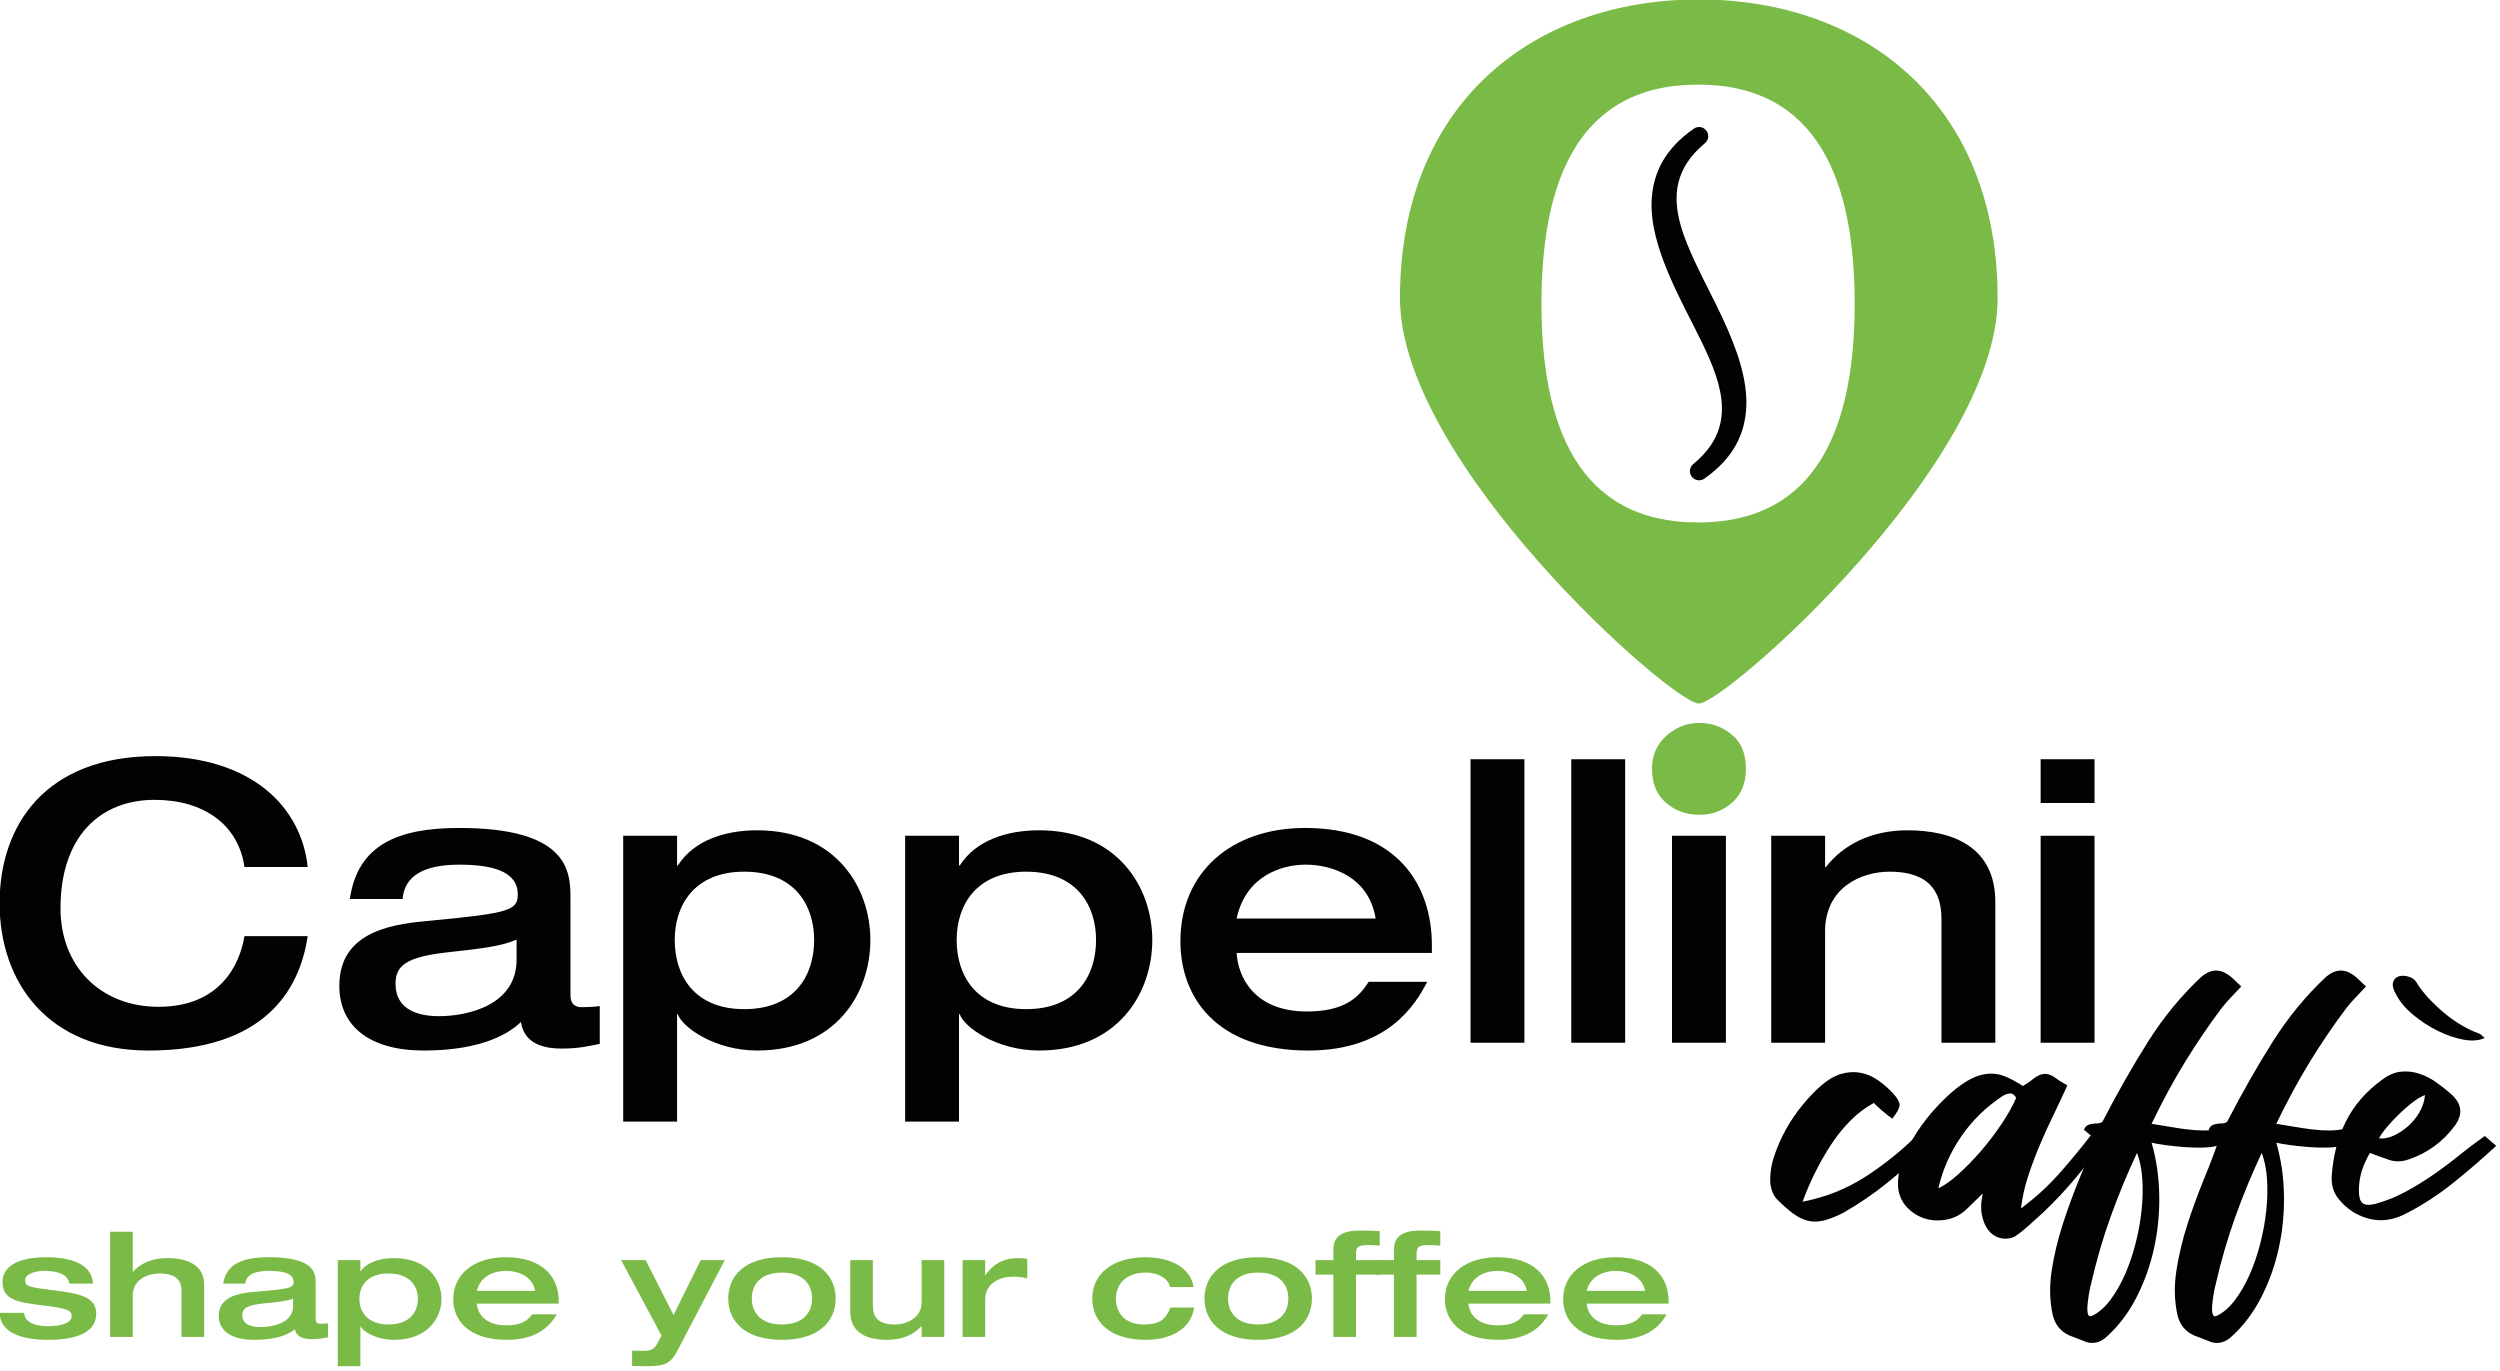 <?xml version="1.0" encoding="UTF-8" standalone="no"?>
<!DOCTYPE svg PUBLIC "-//W3C//DTD SVG 1.1//EN" "http://www.w3.org/Graphics/SVG/1.1/DTD/svg11.dtd">
<svg width="100%" height="100%" viewBox="0 0 775 425" version="1.1" xmlns="http://www.w3.org/2000/svg" xmlns:xlink="http://www.w3.org/1999/xlink" xml:space="preserve" xmlns:serif="http://www.serif.com/" style="fill-rule:evenodd;clip-rule:evenodd;stroke-linejoin:round;stroke-miterlimit:2;">
    <g transform="matrix(0.292,0,0,0.292,-125.343,-150.452)">
        <g>
            <g transform="matrix(4.167,0,0,4.167,0,467.346)">
                <path d="M181.403,232.387C179.811,217.066 167.077,204.133 142.604,204.133C114.648,204.133 102.909,221.642 102.909,241.639C102.909,261.635 115.146,279.144 140.813,279.144C170.061,279.144 179.313,264.122 181.403,249.996L165.286,249.996C164.092,257.457 158.919,268.002 143.399,268.002C128.676,268.002 118.429,257.755 118.429,242.932C118.429,224.428 128.676,215.275 142.405,215.275C154.94,215.275 163.794,221.642 165.286,232.387L181.403,232.387Z" style="fill:rgb(1,3,3);fill-rule:nonzero;"/>
            </g>
            <g transform="matrix(4.167,0,0,4.167,0,543.617)">
                <path d="M248.356,221.842C248.356,214.977 247.56,204.133 220.003,204.133C204.383,204.133 194.137,208.411 192.147,222.239L205.577,222.239C206.075,216.37 210.949,213.485 220.003,213.485C227.961,213.485 234.925,214.977 234.925,221.046C234.925,225.125 232.836,225.821 213.138,227.711C204.383,228.507 189.461,229.8 189.461,244.325C189.461,254.671 197.221,260.839 210.949,260.839C226.37,260.839 233.035,256.164 235.721,253.577C236.119,255.567 237.114,260.342 246.067,260.342C250.743,260.342 253.131,259.646 255.817,259.148L255.817,249.498C254.723,249.697 252.633,249.797 251.34,249.797C250.445,249.797 248.356,249.697 248.356,246.812L248.356,221.842ZM234.627,237.66C234.627,249.299 222.191,252.085 214.829,252.085C210.154,252.085 203.787,250.792 203.787,243.828C203.787,239.351 206.274,237.063 216.62,235.869C226.37,234.775 230.647,234.277 234.627,232.586L234.627,237.66Z" style="fill:rgb(1,3,3);fill-rule:nonzero;"/>
            </g>
            <g transform="matrix(4.167,0,0,4.167,0,621.55)">
                <path d="M292.626,196.572C305.559,196.572 310.434,205.227 310.434,213.981C310.434,222.935 305.559,231.59 292.626,231.59C279.793,231.59 274.918,222.935 274.918,213.981C274.918,205.227 279.793,196.572 292.626,196.572ZM261.786,260.242L275.515,260.242L275.515,232.883L275.714,232.883C276.709,236.067 284.966,242.135 295.909,242.135C316.005,242.135 324.76,227.511 324.76,213.981C324.76,200.65 316.005,186.026 295.909,186.026C287.652,186.026 279.793,188.613 275.714,194.98L275.515,194.98L275.515,187.419L261.786,187.419L261.786,260.242Z" style="fill:rgb(1,3,3);fill-rule:nonzero;"/>
            </g>
            <g transform="matrix(4.167,0,0,4.167,0,621.55)">
                <path d="M364.454,196.572C377.387,196.572 382.262,205.227 382.262,213.981C382.262,222.935 377.387,231.59 364.454,231.59C351.621,231.59 346.746,222.935 346.746,213.981C346.746,205.227 351.621,196.572 364.454,196.572ZM333.614,260.242L347.343,260.242L347.343,232.883L347.542,232.883C348.537,236.067 356.794,242.135 367.737,242.135C387.833,242.135 396.588,227.511 396.588,213.981C396.588,200.65 387.833,186.026 367.737,186.026C359.48,186.026 351.621,188.613 347.542,194.98L347.343,194.98L347.343,187.419L333.614,187.419L333.614,260.242Z" style="fill:rgb(1,3,3);fill-rule:nonzero;"/>
            </g>
            <g transform="matrix(4.167,0,0,4.167,0,543.617)">
                <path d="M467.818,235.968L467.818,233.979C467.818,218.559 458.865,204.133 435.486,204.133C416.783,204.133 403.75,215.375 403.75,232.984C403.75,247.011 412.605,260.839 436.381,260.839C456.477,260.839 463.64,249.2 466.625,243.33L451.702,243.33C449.016,247.708 445.037,250.891 435.983,250.891C422.354,250.891 418.375,241.838 418.076,235.968L467.818,235.968ZM418.076,227.214C420.364,216.469 429.318,213.485 435.685,213.485C442.45,213.485 451.801,216.668 453.493,227.214L418.076,227.214Z" style="fill:rgb(1,3,3);fill-rule:nonzero;"/>
            </g>
            <g transform="matrix(4.167,0,0,4.167,0,462.376)">
                <rect x="477.667" y="206.122" width="13.729" height="72.226" style="fill:rgb(1,3,3);"/>
            </g>
            <g transform="matrix(4.167,0,0,4.167,0,462.376)">
                <rect x="503.334" y="206.122" width="13.729" height="72.226" style="fill:rgb(1,3,3);"/>
            </g>
            <g transform="matrix(4.167,0,0,4.167,0,462.374)">
                <path d="M529.001,278.348L542.73,278.348L542.73,225.621L529.001,225.621L529.001,278.348ZM529.001,217.264L542.73,217.264L542.73,206.122L529.001,206.122L529.001,217.264Z" style="fill:rgb(1,3,3);fill-rule:nonzero;"/>
            </g>
            <g transform="matrix(4.167,0,0,4.167,0,537.817)">
                <path d="M554.271,260.242L567.999,260.242L567.999,231.889C567.999,220.647 577.251,216.668 584.414,216.668C595.756,216.668 597.646,223.134 597.646,228.805L597.646,260.242L611.375,260.242L611.375,224.427C611.375,210.201 600.332,206.122 588.991,206.122C579.639,206.122 572.675,209.803 568.198,215.474L567.999,215.474L567.999,207.515L554.271,207.515L554.271,260.242Z" style="fill:rgb(1,3,3);fill-rule:nonzero;"/>
            </g>
            <g transform="matrix(4.167,0,0,4.167,0,462.374)">
                <path d="M622.915,278.348L636.644,278.348L636.644,225.621L622.915,225.621L622.915,278.348ZM622.915,217.264L636.644,217.264L636.644,206.122L622.915,206.122L622.915,217.264Z" style="fill:rgb(1,3,3);fill-rule:nonzero;"/>
            </g>
            <g transform="matrix(4.167,0,0,4.167,0,984.308)">
                <path d="M594.545,179.06C591.137,182.535 587.612,185.742 583.97,188.682C580.329,191.623 576.503,194.229 572.494,196.501C570.623,197.436 568.986,198.071 567.582,198.405C566.179,198.739 564.859,198.756 563.623,198.455C562.387,198.154 561.151,197.553 559.915,196.651C558.678,195.749 557.325,194.563 555.855,193.093C555.321,192.558 554.903,191.907 554.602,191.138C554.302,190.37 554.118,189.618 554.051,188.883C553.917,186.678 554.235,184.406 555.003,182.067C555.772,179.728 556.774,177.44 558.01,175.201C559.246,172.963 560.666,170.874 562.27,168.937C563.874,166.999 565.444,165.362 566.981,164.025C568.652,162.555 570.322,161.569 571.993,161.068C573.663,160.567 575.284,160.45 576.854,160.717C578.424,160.985 579.928,161.603 581.364,162.572C582.801,163.541 584.188,164.76 585.524,166.23C586.526,167.366 587.011,168.302 586.977,169.037C586.944,169.772 586.326,170.908 585.123,172.445C584.188,171.776 583.352,171.125 582.617,170.49C581.882,169.855 581.147,169.17 580.412,168.435C578.207,169.638 576.186,171.175 574.348,173.046C572.511,174.917 570.857,176.989 569.387,179.261C567.917,181.532 566.58,183.888 565.377,186.327C564.174,188.766 563.139,191.188 562.27,193.594C568.15,192.458 573.513,190.32 578.357,187.179C583.202,184.038 587.629,180.463 591.638,176.454L594.545,179.06Z" style="fill:rgb(1,3,3);fill-rule:nonzero;"/>
            </g>
            <g transform="matrix(4.167,0,0,4.167,0,1004.57)">
                <path d="M623.613,191.438C622.076,192.841 620.856,193.944 619.954,194.746C619.052,195.548 618.317,196.166 617.749,196.6C617.181,197.034 616.763,197.335 616.496,197.502C616.229,197.669 615.995,197.786 615.794,197.853C614.592,198.254 613.422,198.271 612.286,197.903C611.15,197.536 610.215,196.851 609.48,195.848C608.745,194.846 608.227,193.56 607.926,191.989C607.625,190.419 607.709,188.632 608.177,186.627L604.268,190.436C602.798,191.906 601.094,192.841 599.156,193.242C597.218,193.643 595.38,193.593 593.643,193.092C591.906,192.591 590.369,191.672 589.032,190.336C587.696,188.999 586.894,187.329 586.627,185.324C586.426,183.052 586.794,180.68 587.729,178.207C588.665,175.735 589.884,173.346 591.388,171.041C592.891,168.735 594.562,166.597 596.399,164.626C598.237,162.655 599.924,161.068 601.461,159.865C603.065,158.595 604.568,157.66 605.972,157.058C607.375,156.457 608.745,156.139 610.081,156.106C611.418,156.073 612.754,156.34 614.09,156.908C615.427,157.476 616.864,158.261 618.4,159.263C619.336,158.729 620.255,158.094 621.157,157.359C622.059,156.624 622.978,156.223 623.913,156.156C624.849,156.156 625.784,156.507 626.72,157.209C627.655,157.91 628.658,158.528 629.727,159.063C628.591,161.602 627.405,164.141 626.168,166.681C624.932,169.22 623.763,171.792 622.66,174.399C621.558,177.005 620.572,179.644 619.703,182.317C618.835,184.99 618.233,187.696 617.899,190.436C621.441,187.83 624.615,184.956 627.421,181.816C630.228,178.675 632.968,175.367 635.641,171.893L638.748,173.296C636.543,176.704 634.187,179.895 631.681,182.868C629.175,185.842 626.486,188.698 623.613,191.438ZM616.696,162.27C616.229,161.469 615.677,161.101 615.043,161.168C614.408,161.235 613.823,161.435 613.289,161.769C609.012,164.576 605.47,168.034 602.664,172.143C599.857,176.253 597.92,180.646 596.85,185.324C598.32,184.656 600.024,183.453 601.962,181.716C603.9,179.978 605.821,178.007 607.726,175.802C609.63,173.597 611.384,171.291 612.988,168.886C614.592,166.48 615.828,164.275 616.696,162.27Z" style="fill:rgb(1,3,3);fill-rule:nonzero;"/>
            </g>
            <g transform="matrix(4.167,0,0,4.167,0,1005.61)">
                <path d="M668.216,174.149C667.147,174.483 665.811,174.666 664.207,174.7C662.603,174.733 660.966,174.683 659.295,174.549C657.625,174.416 656.055,174.249 654.585,174.048C653.114,173.848 651.978,173.647 651.177,173.447C652.379,177.59 653.031,181.983 653.131,186.628C653.231,191.272 652.797,195.816 651.828,200.259C650.859,204.703 649.356,208.913 647.318,212.889C645.28,216.864 642.724,220.222 639.65,222.962C638.781,223.764 637.829,224.248 636.793,224.415C635.757,224.582 634.705,224.399 633.636,223.864L630.228,222.561C628.023,221.559 626.62,219.855 626.018,217.449C625.216,213.841 625.116,210.065 625.717,206.123C626.319,202.18 627.254,198.238 628.524,194.295C629.794,190.353 631.197,186.511 632.734,182.769C634.271,179.027 635.574,175.585 636.643,172.445L633.937,170.139C634.204,169.538 634.521,169.154 634.889,168.987C635.256,168.819 635.657,168.703 636.092,168.636C636.526,168.569 636.96,168.536 637.395,168.536C637.829,168.536 638.247,168.402 638.647,168.135C642.523,160.651 646.416,153.818 650.325,147.637C654.234,141.456 658.761,135.96 663.906,131.149C664.975,130.28 665.978,129.779 666.913,129.645C667.849,129.512 668.717,129.628 669.519,129.996C670.321,130.363 671.09,130.881 671.825,131.55C672.56,132.218 673.295,132.919 674.03,133.654C673.094,134.657 672.209,135.592 671.374,136.461C670.538,137.33 669.753,138.232 669.018,139.167C665.811,143.444 662.753,147.938 659.847,152.649C656.94,157.36 654.05,162.689 651.177,168.636C652.513,168.836 653.933,169.07 655.436,169.337C656.94,169.605 658.477,169.839 660.047,170.039C661.618,170.239 663.171,170.34 664.708,170.34C666.245,170.34 667.715,170.139 669.118,169.738L668.216,174.149ZM635.741,209.531C635.54,210.266 635.357,211.151 635.189,212.187C635.022,213.223 634.905,214.175 634.839,215.044C634.772,215.912 634.822,216.614 634.989,217.148C635.156,217.683 635.507,217.817 636.041,217.549C637.712,216.747 639.249,215.411 640.652,213.54C642.055,211.669 643.292,209.531 644.361,207.125C645.43,204.72 646.332,202.097 647.067,199.257C647.802,196.417 648.32,193.594 648.621,190.787C648.921,187.981 648.988,185.308 648.821,182.769C648.654,180.229 648.203,177.991 647.468,176.053C644.929,181.466 642.674,186.928 640.702,192.441C638.731,197.954 637.077,203.65 635.741,209.531Z" style="fill:rgb(1,3,3);fill-rule:nonzero;"/>
            </g>
            <g transform="matrix(4.167,0,0,4.167,0,1005.61)">
                <path d="M699.99,174.149C698.921,174.483 697.584,174.666 695.981,174.7C694.377,174.733 692.74,174.683 691.069,174.549C689.399,174.416 687.828,174.249 686.358,174.048C684.888,173.848 683.752,173.647 682.95,173.447C684.153,177.59 684.805,181.983 684.905,186.628C685.005,191.272 684.571,195.816 683.602,200.259C682.633,204.703 681.13,208.913 679.091,212.889C677.053,216.864 674.497,220.222 671.424,222.962C670.555,223.764 669.603,224.248 668.567,224.415C667.531,224.582 666.479,224.399 665.41,223.864L662.002,222.561C659.797,221.559 658.393,219.855 657.792,217.449C656.99,213.841 656.89,210.065 657.491,206.123C658.093,202.18 659.028,198.238 660.298,194.295C661.567,190.353 662.971,186.511 664.508,182.769C666.044,179.027 667.347,175.585 668.417,172.445L665.71,170.139C665.978,169.538 666.295,169.154 666.663,168.987C667.03,168.819 667.431,168.703 667.865,168.636C668.3,168.569 668.734,168.536 669.168,168.536C669.603,168.536 670.02,168.402 670.421,168.135C674.297,160.651 678.189,153.818 682.098,147.637C686.007,141.456 690.535,135.96 695.68,131.149C696.749,130.28 697.751,129.779 698.687,129.645C699.622,129.512 700.491,129.628 701.293,129.996C702.095,130.363 702.863,130.881 703.598,131.55C704.333,132.218 705.068,132.919 705.803,133.654C704.868,134.657 703.983,135.592 703.147,136.461C702.312,137.33 701.527,138.232 700.792,139.167C697.584,143.444 694.527,147.938 691.621,152.649C688.714,157.36 685.824,162.689 682.95,168.636C684.287,168.836 685.707,169.07 687.21,169.337C688.714,169.605 690.251,169.839 691.821,170.039C693.391,170.239 694.945,170.34 696.482,170.34C698.019,170.34 699.489,170.139 700.892,169.738L699.99,174.149ZM667.515,209.531C667.314,210.266 667.13,211.151 666.963,212.187C666.796,213.223 666.679,214.175 666.612,215.044C666.546,215.912 666.596,216.614 666.763,217.148C666.93,217.683 667.281,217.817 667.815,217.549C669.486,216.747 671.023,215.411 672.426,213.54C673.829,211.669 675.065,209.531 676.135,207.125C677.204,204.72 678.106,202.097 678.841,199.257C679.576,196.417 680.094,193.594 680.394,190.787C680.695,187.981 680.762,185.308 680.595,182.769C680.428,180.229 679.977,177.991 679.242,176.053C676.703,181.466 674.447,186.928 672.476,192.441C670.505,197.954 668.851,203.65 667.515,209.531Z" style="fill:rgb(1,3,3);fill-rule:nonzero;"/>
            </g>
            <g transform="matrix(4.167,0,0,4.167,0,883.308)">
                <path d="M738.981,203.601C735.439,206.875 731.797,210.016 728.055,213.023C724.313,216.03 720.304,218.636 716.027,220.841C711.483,223.246 706.973,223.113 702.496,220.44C700.758,219.304 699.389,218.001 698.386,216.531C697.384,215.061 696.95,213.29 697.083,211.218C697.417,206.207 698.603,201.63 700.641,197.487C702.68,193.344 705.77,189.769 709.913,186.762C711.517,185.559 713.104,184.874 714.674,184.707C716.244,184.54 717.798,184.707 719.335,185.208C720.872,185.709 722.325,186.444 723.695,187.413C725.065,188.382 726.351,189.401 727.554,190.47C730.294,192.943 730.561,195.649 728.356,198.589C725.349,202.598 721.507,205.405 716.829,207.009C715.025,207.677 713.288,207.727 711.617,207.159C709.946,206.591 708.343,206.006 706.806,205.405C705.87,207.009 705.169,208.579 704.701,210.116C704.233,211.653 703.999,213.29 703.999,215.027C703.999,216.564 704.283,217.6 704.851,218.135C705.419,218.669 706.472,218.769 708.009,218.435C710.748,217.7 713.354,216.664 715.827,215.328C718.299,213.992 720.671,212.538 722.943,210.968C725.215,209.398 727.42,207.744 729.559,206.006C731.697,204.269 733.869,202.632 736.074,201.095L738.981,203.601ZM720.838,190.671C719.903,191.005 718.867,191.606 717.731,192.475C716.595,193.344 715.459,194.329 714.323,195.432C713.187,196.534 712.152,197.637 711.216,198.739C710.281,199.842 709.579,200.828 709.111,201.696C710.314,201.83 711.567,201.596 712.87,200.995C714.173,200.393 715.392,199.591 716.528,198.589C717.664,197.587 718.633,196.401 719.435,195.031C720.237,193.661 720.705,192.208 720.838,190.671ZM718.633,161.904C719.435,163.24 720.454,164.577 721.69,165.913C722.927,167.25 724.263,168.519 725.7,169.722C727.136,170.925 728.623,171.977 730.16,172.879C731.697,173.782 733.134,174.466 734.47,174.934C734.737,175.001 734.988,175.151 735.222,175.385C735.456,175.619 735.74,175.87 736.074,176.137C734.537,176.805 732.699,176.939 730.561,176.538C728.423,176.137 726.251,175.385 724.046,174.283C721.841,173.18 719.786,171.844 717.882,170.273C715.977,168.703 714.557,167.049 713.622,165.312C712.753,163.842 712.452,162.706 712.72,161.904C712.987,161.102 713.488,160.601 714.223,160.4C714.958,160.2 715.777,160.233 716.679,160.501C717.581,160.768 718.232,161.236 718.633,161.904Z" style="fill:rgb(1,3,3);fill-rule:nonzero;"/>
            </g>
            <g transform="matrix(4.167,0,0,4.167,3.754,181.837)">
                <path d="M535.096,287.602C531.765,287.602 528.916,286.579 526.549,284.534C524.183,282.489 522.999,279.596 522.999,275.856C522.999,272.466 524.212,269.676 526.637,267.484C529.062,265.293 531.882,264.197 535.096,264.197C538.194,264.197 540.94,265.19 543.336,267.177C545.732,269.164 546.93,272.057 546.93,275.856C546.93,279.537 545.761,282.415 543.424,284.49C541.086,286.565 538.31,287.602 535.096,287.602Z" style="fill:rgb(122,186,70);"/>
            </g>
            <g transform="matrix(1,0,0,1,1.185,0)">
                <path d="M2231.59,1262.15C2203.67,1262.15 1914.35,1007.01 1914.35,831.925C1914.35,624.846 2056.1,514.992 2230.84,514.683L2232.33,514.683C2407.08,514.992 2548.83,624.846 2548.83,831.925C2548.83,1007.01 2259.5,1262.15 2231.59,1262.15ZM2230.82,605.079C2359.09,605.079 2397.06,709.221 2397.06,837.496C2397.06,965.767 2359.09,1069.91 2230.82,1069.91C2102.54,1069.91 2064.57,965.767 2064.57,837.496C2064.57,709.221 2102.54,605.079 2230.82,605.079Z" style="fill:rgb(122,186,70);"/>
            </g>
            <g transform="matrix(4.167,0,0,4.167,2.071,-806.013)">
                <path d="M533.974,349.916C526.641,355.048 523.774,361.141 523.339,367.643C522.922,373.888 524.957,380.624 527.89,387.443C529.135,390.338 530.55,393.249 532.006,396.139C533.418,398.943 534.869,401.725 536.198,404.478C541.542,415.547 544.97,426.211 533.974,435.256C532.95,436.04 532.755,437.509 533.54,438.533C534.324,439.558 535.793,439.752 536.817,438.968C544.127,433.822 546.978,427.733 547.4,421.239C547.875,413.926 545.031,405.915 541.283,397.909C539.159,393.373 536.725,388.846 534.632,384.388C533.043,381.005 531.607,377.694 530.694,374.432C528.614,367.002 529.239,359.936 536.817,353.628C537.841,352.843 538.036,351.375 537.252,350.35C536.467,349.326 534.999,349.131 533.974,349.916Z" style="fill:rgb(1,3,3);"/>
            </g>
            <g transform="matrix(4.167,0,0,4.167,0,1306.56)">
                <path d="M102.909,144.588C103.118,150.57 110.587,151.456 115.302,151.456C122.145,151.456 127.527,149.758 127.527,144.773C127.527,140.231 122.771,139.603 115.51,138.68C109.961,137.978 109.418,137.72 109.418,136.132C109.418,135.098 111.171,133.88 114.425,133.88C116.387,133.88 120.225,134.212 120.684,137.129L126.693,137.129C126.359,130.852 118.139,130.409 114.718,130.409C111.004,130.409 103.66,131.147 103.66,136.723C103.66,141.191 107.249,141.893 114.092,142.705C120.309,143.443 121.268,143.96 121.268,145.474C121.268,147.321 118.139,147.985 115.26,147.985C113.174,147.985 109.335,147.542 109.168,144.588L102.909,144.588Z" style="fill:rgb(122,186,70);fill-rule:nonzero;"/>
            </g>
            <g transform="matrix(4.167,0,0,4.167,0,1276.41)">
                <path d="M131.074,157.955L136.832,157.955L136.832,147.431C136.832,143.258 140.713,141.781 143.717,141.781C148.474,141.781 149.266,144.182 149.266,146.286L149.266,157.955L155.024,157.955L155.024,144.662C155.024,139.381 150.393,137.867 145.636,137.867C141.714,137.867 138.793,139.234 136.916,141.338L136.832,141.338L136.832,131.147L131.074,131.147L131.074,157.955Z" style="fill:rgb(122,186,70);fill-rule:nonzero;"/>
            </g>
            <g transform="matrix(4.167,0,0,4.167,0,1306.56)">
                <path d="M183.44,136.981C183.44,134.434 183.106,130.409 171.548,130.409C164.997,130.409 160.699,131.997 159.865,137.129L165.498,137.129C165.706,134.951 167.751,133.88 171.548,133.88C174.886,133.88 177.807,134.434 177.807,136.686C177.807,138.2 176.93,138.459 168.669,139.16C164.997,139.455 158.738,139.936 158.738,145.327C158.738,149.167 161.993,151.456 167.751,151.456C174.218,151.456 177.014,149.721 178.14,148.761C178.307,149.499 178.725,151.272 182.48,151.272C184.441,151.272 185.442,151.013 186.569,150.828L186.569,147.247C186.11,147.321 185.234,147.357 184.691,147.357C184.316,147.357 183.44,147.321 183.44,146.25L183.44,136.981ZM177.681,142.853C177.681,147.173 172.466,148.207 169.378,148.207C167.417,148.207 164.746,147.727 164.746,145.142C164.746,143.48 165.79,142.631 170.129,142.188C174.218,141.782 176.012,141.597 177.681,140.969L177.681,142.853Z" style="fill:rgb(122,186,70);fill-rule:nonzero;"/>
            </g>
            <g transform="matrix(4.167,0,0,4.167,0,1335.49)">
                <path d="M202.007,127.602C207.432,127.602 209.476,130.815 209.476,134.064C209.476,137.388 207.432,140.6 202.007,140.6C196.625,140.6 194.58,137.388 194.58,134.064C194.58,130.815 196.625,127.602 202.007,127.602ZM189.072,151.235L194.831,151.235L194.831,141.08L194.914,141.08C195.331,142.262 198.795,144.514 203.384,144.514C211.813,144.514 215.485,139.086 215.485,134.064C215.485,129.116 211.813,123.688 203.384,123.688C199.921,123.688 196.625,124.648 194.914,127.012L194.831,127.012L194.831,124.205L189.072,124.205L189.072,151.235Z" style="fill:rgb(122,186,70);fill-rule:nonzero;"/>
            </g>
            <g transform="matrix(4.167,0,0,4.167,0,1306.56)">
                <path d="M245.36,142.225L245.36,141.486C245.36,135.763 241.605,130.409 231.799,130.409C223.955,130.409 218.489,134.581 218.489,141.117C218.489,146.324 222.203,151.456 232.175,151.456C240.604,151.456 243.608,147.136 244.86,144.957L238.601,144.957C237.474,146.582 235.805,147.764 232.008,147.764C226.292,147.764 224.623,144.403 224.497,142.225L245.36,142.225ZM224.497,138.975C225.457,134.988 229.212,133.88 231.883,133.88C234.72,133.88 238.642,135.061 239.352,138.975L224.497,138.975Z" style="fill:rgb(122,186,70);fill-rule:nonzero;"/>
            </g>
            <g transform="matrix(4.167,0,0,4.167,0,1337.64)">
                <path d="M271.564,142.926L270.27,145.29C269.603,146.508 268.476,146.803 266.932,146.803C265.681,146.803 264.512,146.767 264.053,146.73L264.053,150.644C265.18,150.681 266.682,150.718 267.642,150.718C272.44,150.718 273.859,150.09 275.611,146.73L287.67,123.688L281.536,123.688L274.61,137.683L267.516,123.688L261.258,123.688L271.564,142.926Z" style="fill:rgb(122,186,70);fill-rule:nonzero;"/>
            </g>
            <g transform="matrix(4.167,0,0,4.167,0,1306.56)">
                <path d="M294.555,140.932C294.555,137.535 296.641,134.323 302.232,134.323C307.823,134.323 309.91,137.535 309.91,140.932C309.91,144.33 307.823,147.542 302.232,147.542C296.641,147.542 294.555,144.33 294.555,140.932ZM288.546,140.932C288.546,146.324 292.343,151.456 302.232,151.456C312.121,151.456 315.918,146.324 315.918,140.932C315.918,135.541 312.121,130.409 302.232,130.409C292.343,130.409 288.546,135.541 288.546,140.932Z" style="fill:rgb(122,186,70);fill-rule:nonzero;"/>
            </g>
            <g transform="matrix(4.167,0,0,4.167,0,1309.64)">
                <path d="M319.632,143.481C319.632,149.204 324.263,150.718 329.02,150.718C332.942,150.718 335.863,149.352 337.741,147.247L337.824,147.247L337.824,149.98L343.582,149.98L343.582,130.409L337.824,130.409L337.824,141.155C337.824,145.327 333.651,146.804 331.106,146.804C326.183,146.804 325.39,144.552 325.39,141.561L325.39,130.409L319.632,130.409L319.632,143.481Z" style="fill:rgb(122,186,70);fill-rule:nonzero;"/>
            </g>
            <g transform="matrix(4.167,0,0,4.167,0,1304.41)">
                <path d="M348.255,151.235L354.014,151.235L354.014,141.782C354.014,137.24 358.144,135.874 361.065,135.874C362.067,135.874 363.151,135.911 364.737,136.354L364.737,131.332C363.986,131.221 363.318,131.147 362.442,131.147C358.019,131.147 355.641,133.252 354.097,135.468L354.014,135.468L354.014,131.664L348.255,131.664L348.255,151.235Z" style="fill:rgb(122,186,70);fill-rule:nonzero;"/>
            </g>
            <g transform="matrix(4.167,0,0,4.167,0,1306.56)">
                <path d="M407.13,138.015C405.92,131.406 398.326,130.409 394.988,130.409C386.434,130.409 381.302,134.618 381.302,140.932C381.302,146.324 385.099,151.456 394.988,151.456C396.532,151.456 405.92,151.345 407.255,143.222L401.247,143.222C400.037,145.991 398.827,147.542 394.362,147.542C389.397,147.542 387.311,144.33 387.311,140.932C387.311,137.535 389.647,134.323 394.988,134.323C398.284,134.323 400.704,135.985 401.122,138.015L407.13,138.015Z" style="fill:rgb(122,186,70);fill-rule:nonzero;"/>
            </g>
            <g transform="matrix(4.167,0,0,4.167,0,1306.56)">
                <path d="M415.893,140.932C415.893,137.535 417.979,134.323 423.57,134.323C429.161,134.323 431.248,137.535 431.248,140.932C431.248,144.33 429.161,147.542 423.57,147.542C417.979,147.542 415.893,144.33 415.893,140.932ZM409.884,140.932C409.884,146.324 413.681,151.456 423.57,151.456C433.459,151.456 437.256,146.324 437.256,140.932C437.256,135.541 433.459,130.409 423.57,130.409C413.681,130.409 409.884,135.541 409.884,140.932Z" style="fill:rgb(122,186,70);fill-rule:nonzero;"/>
            </g>
            <g transform="matrix(4.167,0,0,4.167,0,1275.18)">
                <path d="M442.722,158.25L448.48,158.25L448.48,142.372L454.53,142.372L454.53,138.679L448.48,138.679L448.48,137.165C448.48,135.393 448.939,134.839 451.568,134.839C452.653,134.839 453.905,134.913 454.53,134.987L454.53,131.294C453.195,131.22 451.86,131.147 449.356,131.147C443.348,131.147 442.722,133.99 442.722,136.168L442.722,138.679L438.174,138.679L438.174,142.372L442.722,142.372L442.722,158.25Z" style="fill:rgb(122,186,70);fill-rule:nonzero;"/>
            </g>
            <g transform="matrix(4.167,0,0,4.167,0,1275.18)">
                <path d="M458.161,158.25L463.919,158.25L463.919,142.372L469.969,142.372L469.969,138.679L463.919,138.679L463.919,137.165C463.919,135.393 464.378,134.839 467.006,134.839C468.091,134.839 469.343,134.913 469.969,134.987L469.969,131.294C468.634,131.22 467.298,131.147 464.795,131.147C458.786,131.147 458.161,133.99 458.161,136.168L458.161,138.679L453.612,138.679L453.612,142.372L458.161,142.372L458.161,158.25Z" style="fill:rgb(122,186,70);fill-rule:nonzero;"/>
            </g>
            <g transform="matrix(4.167,0,0,4.167,0,1306.56)">
                <path d="M498.008,142.225L498.008,141.486C498.008,135.763 494.253,130.409 484.448,130.409C476.603,130.409 471.137,134.581 471.137,141.117C471.137,146.324 474.851,151.456 484.823,151.456C493.252,151.456 496.256,147.136 497.508,144.957L491.249,144.957C490.122,146.582 488.453,147.764 484.656,147.764C478.94,147.764 477.271,144.403 477.146,142.225L498.008,142.225ZM477.146,138.975C478.105,134.988 481.861,133.88 484.531,133.88C487.368,133.88 491.291,135.061 492,138.975L477.146,138.975Z" style="fill:rgb(122,186,70);fill-rule:nonzero;"/>
            </g>
            <g transform="matrix(4.167,0,0,4.167,0,1306.56)">
                <path d="M528.134,142.225L528.134,141.486C528.134,135.763 524.379,130.409 514.573,130.409C506.729,130.409 501.263,134.581 501.263,141.117C501.263,146.324 504.977,151.456 514.949,151.456C523.378,151.456 526.382,147.136 527.634,144.957L521.375,144.957C520.248,146.582 518.579,147.764 514.782,147.764C509.066,147.764 507.397,144.403 507.271,142.225L528.134,142.225ZM507.271,138.975C508.231,134.988 511.986,133.88 514.657,133.88C517.494,133.88 521.416,135.061 522.126,138.975L507.271,138.975Z" style="fill:rgb(122,186,70);fill-rule:nonzero;"/>
            </g>
        </g>
    </g>
</svg>
